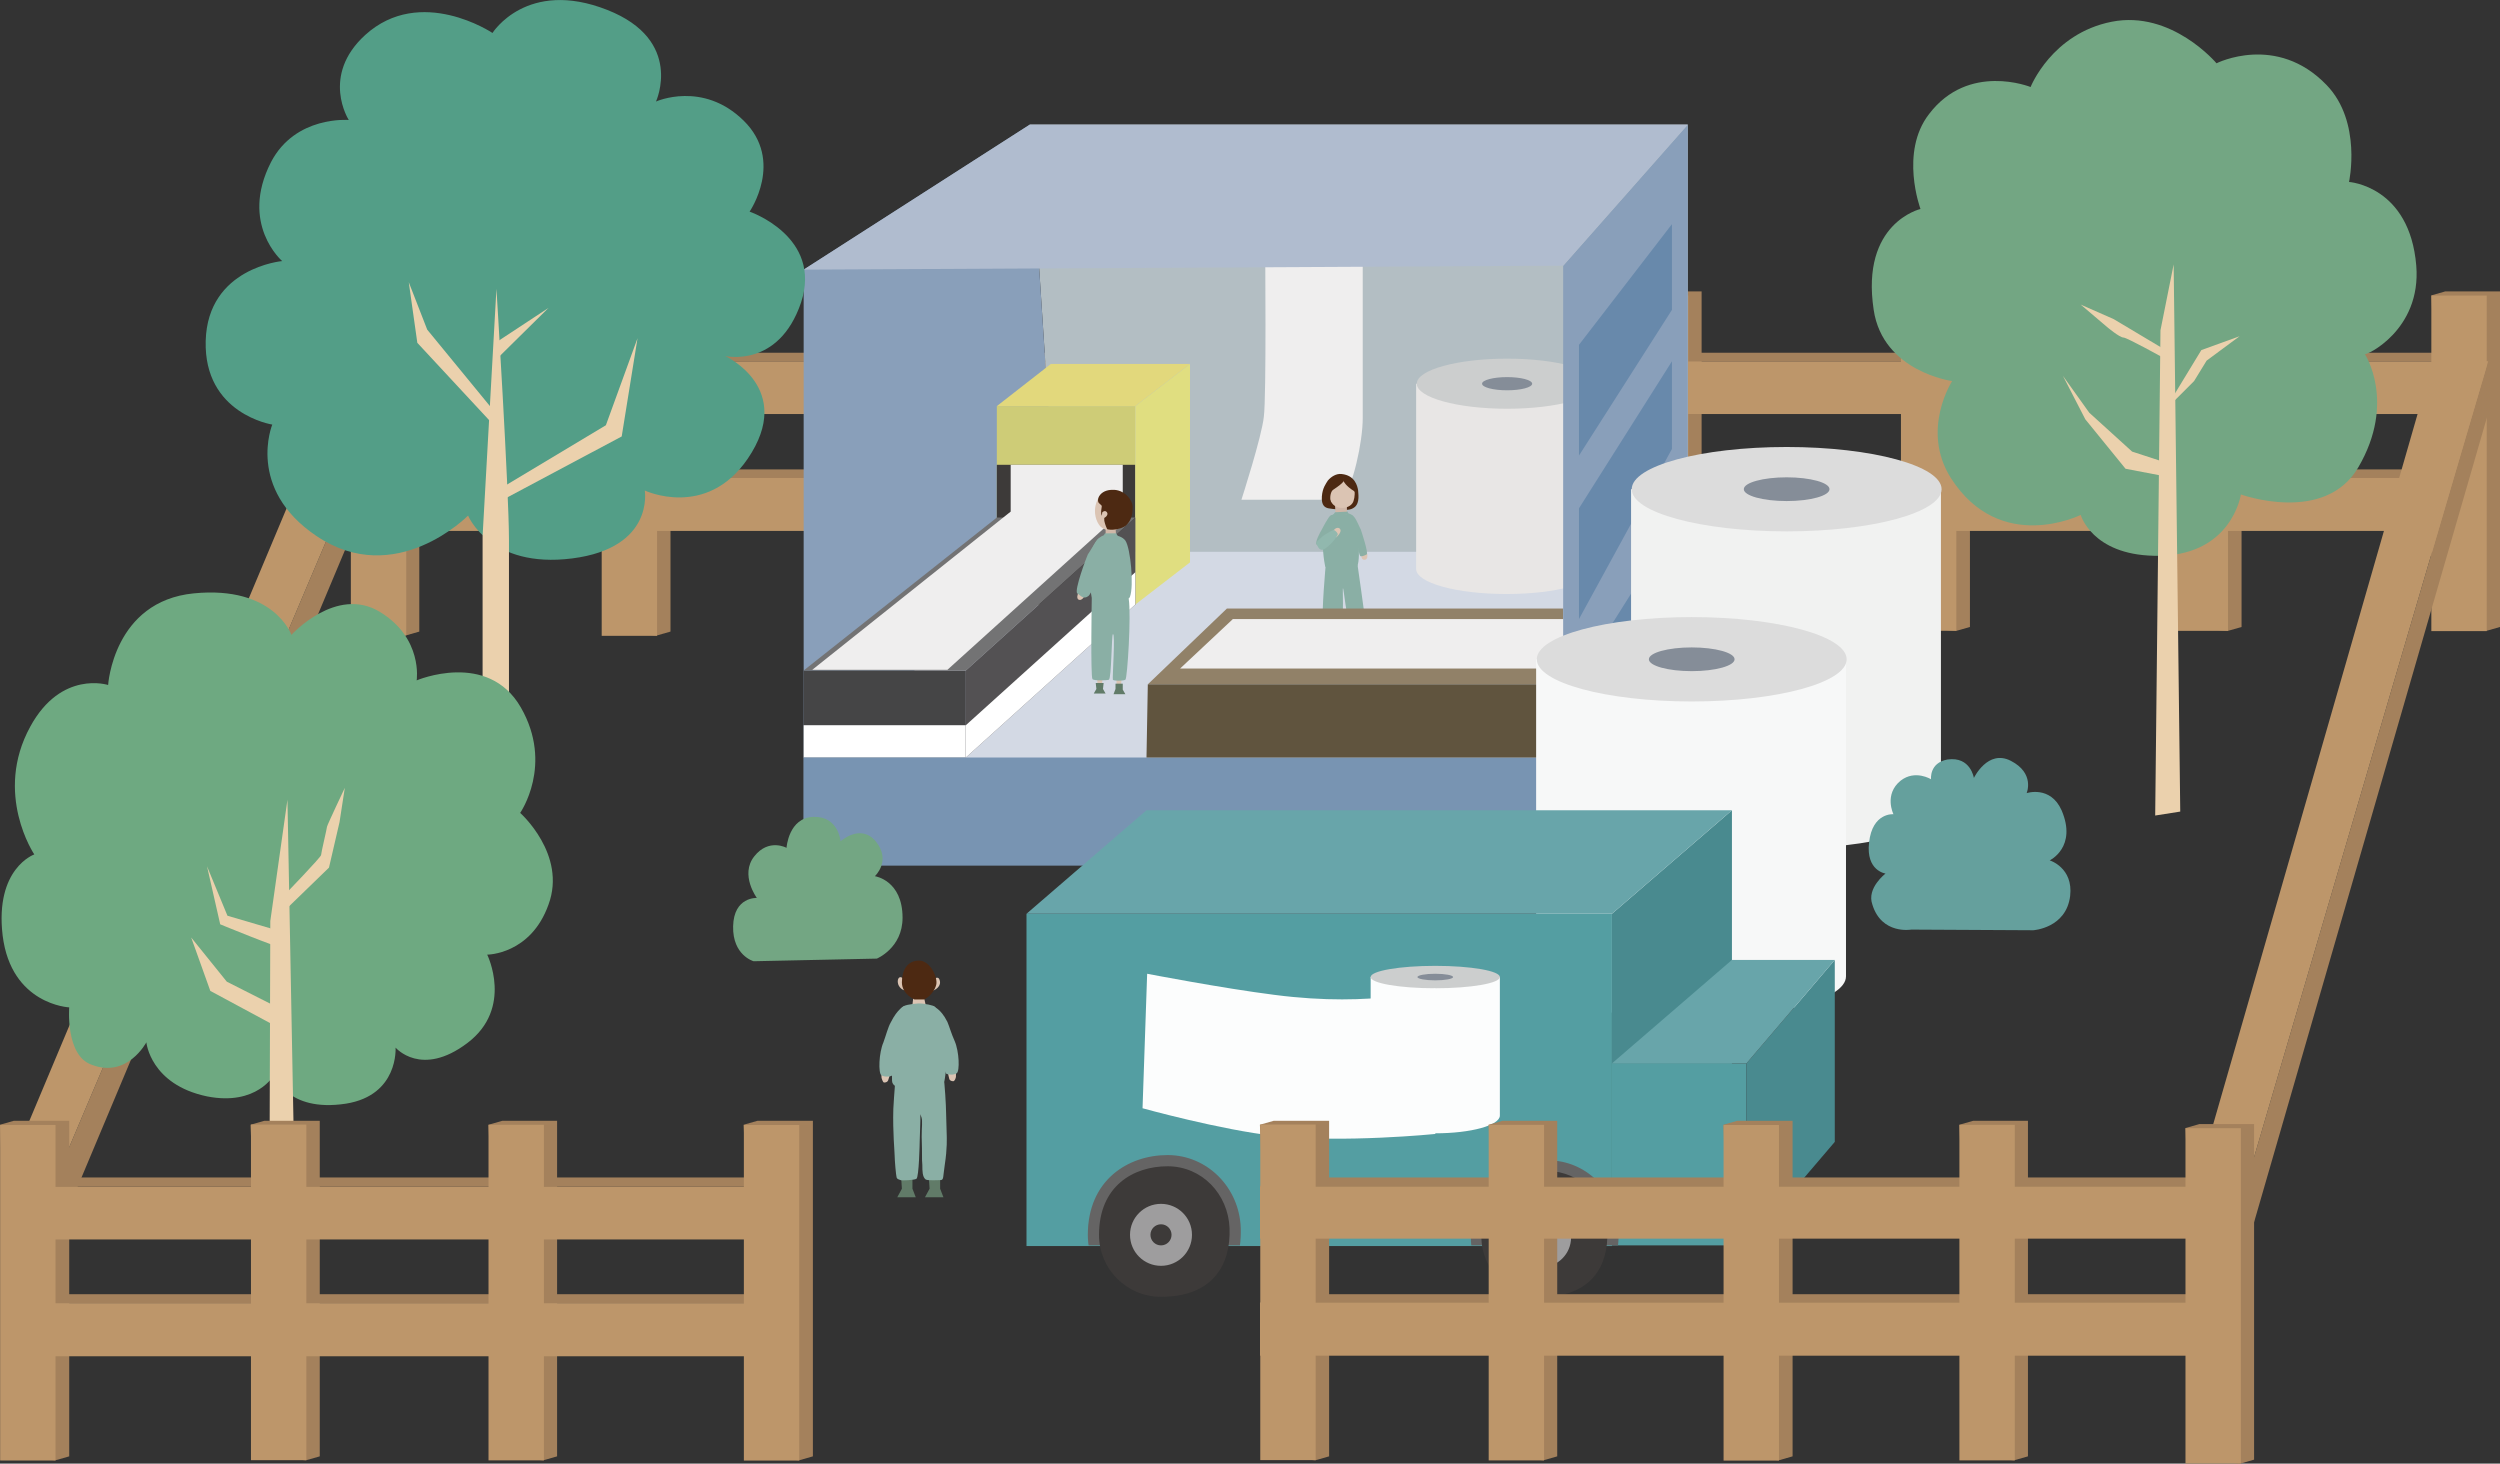 <?xml version="1.0" encoding="utf-8"?>
<!-- Generator: Adobe Illustrator 27.4.1, SVG Export Plug-In . SVG Version: 6.00 Build 0)  -->
<svg version="1.1" id="レイヤー_1" xmlns="http://www.w3.org/2000/svg" xmlns:xlink="http://www.w3.org/1999/xlink" x="0px"
	 y="0px" viewBox="0 0 379.2 222" style="enable-background:new 0 0 379.2 222;" xml:space="preserve">
<rect x="0" y="0" width="379.2" height="222" fill="#333333" stroke="none"/>
<style type="text/css">
	.st0{fill:#A4815C;}
	.st1{fill:#BD966A;}
	.st2{fill:#B3BEC3;}
	.st3{fill:#899FBA;}
	.st4{fill:#D3D9E4;}
	.st5{fill:#E8E6E5;}
	.st6{fill:#CCCECE;}
	.st7{fill:#858D98;}
	.st8{fill:#EFEEEE;}
	.st9{fill:#4D2912;}
	.st10{fill:#DBC4B3;}
	.st11{fill:#8AAFA5;}
	.st12{fill:#CFB7A8;}
	.st13{fill:#344088;}
	.st14{fill:#91B8AE;}
	.st15{fill:#CECC77;}
	.st16{fill:#3D3A39;}
	.st17{fill:#E2D87C;}
	.st18{fill:#E0DE80;}
	.st19{fill:#454546;}
	.st20{fill:#FFFFFF;}
	.st21{fill:#737374;}
	.st22{fill:#535153;}
	.st23{fill:#617B68;}
	.st24{fill:#918168;}
	.st25{fill:#6889AB;}
	.st26{fill:#7894B2;}
	.st27{fill:#73A683;}
	.st28{fill:#B0BCCF;}
	.st29{fill:#60543E;}
	.st30{fill:#F1F2F1;}
	.st31{fill:#DCDCDC;}
	.st32{fill:#65A09D;}
	.st33{fill:#F7F8F8;}
	.st34{fill:#549EA2;}
	.st35{fill:#498A8F;}
	.st36{fill:#68A5AA;}
	.st37{clip-path:url(#SVGID_00000168119129170649976860000009762879298414487432_);}
	.st38{fill:#656464;}
	.st39{fill:#9E9D9E;}
	.st40{fill:#FCFDFD;}
	.st41{fill:#539E87;}
	.st42{fill:#EBD1AD;}
	.st43{fill:#6EA981;}
</style>
<g id="pepar">
	<g>
		<g>
			<polygon class="st0" points="331.6,44.2 329.5,44.8 331.6,95.1 337.9,95.7 340,95.1 340,44.2 			"/>
			<polygon class="st0" points="370.9,44.2 368.8,44.8 370.9,95.1 377.1,95.7 379.2,95.1 379.2,44.2 			"/>
			<polygon class="st0" points="290.4,44.2 288.3,44.8 290.4,95.1 296.7,95.7 298.8,95.1 298.8,44.2 			"/>
			<polygon class="st0" points="249.8,44.2 247.7,44.8 249.8,95.1 256,95.7 258.1,95.1 258.1,44.2 			"/>
			<g>
				<rect x="220.2" y="54.8" class="st1" width="155.5" height="8"/>
				<polygon class="st0" points="375.7,54.8 220.2,54.8 220.2,53.5 373.5,53.5 				"/>
			</g>
			<g>
				<rect x="220.2" y="72.5" class="st1" width="155.5" height="8"/>
				<polygon class="st0" points="375.7,72.5 220.2,72.5 220.2,71.2 373.5,71.2 				"/>
			</g>
			<rect x="220.2" y="72.5" class="st1" width="155.5" height="8"/>
			
				<rect x="226.4" y="66.1" transform="matrix(6.123234e-17 -1 1 6.123234e-17 181.577 322.117)" class="st1" width="50.9" height="8.4"/>
			
				<rect x="267.1" y="66.1" transform="matrix(6.123234e-17 -1 1 6.123234e-17 222.236 362.777)" class="st1" width="50.9" height="8.4"/>
			
				<rect x="308.3" y="66.1" transform="matrix(6.123234e-17 -1 1 6.123234e-17 263.447 403.988)" class="st1" width="50.9" height="8.4"/>
			
				<rect x="347.5" y="66.1" transform="matrix(6.123234e-17 -1 1 6.123234e-17 302.686 443.227)" class="st1" width="50.9" height="8.4"/>
		</g>
	</g>
	<g>
		<g>
			<polygon class="st0" points="93.3,44.9 91.2,45.5 93.3,95.8 99.6,96.4 101.7,95.8 101.7,44.9 			"/>
			<polygon class="st0" points="129.4,44.9 127.3,45.5 129.4,95.8 135.6,96.4 137.7,95.8 137.7,44.9 			"/>
			<polygon class="st0" points="168.1,44.9 166,45.5 168.1,95.8 174.3,96.4 176.4,95.8 176.4,44.9 			"/>
			<polygon class="st0" points="55.3,44.9 53.2,45.5 55.3,95.8 61.5,96.4 63.6,95.8 63.6,44.9 			"/>
			<g>
				<rect x="55.3" y="54.8" class="st1" width="119" height="8"/>
				<polygon class="st0" points="174.4,54.8 55.3,54.8 55.3,53.5 172.2,53.5 				"/>
			</g>
			<g>
				<rect x="55.3" y="72.5" class="st1" width="119" height="8"/>
				<polygon class="st0" points="174.4,72.5 55.3,72.5 55.3,71.2 172.2,71.2 				"/>
			</g>
			<rect x="55.3" y="72.5" class="st1" width="119" height="8"/>
			
				<rect x="69.9" y="66.8" transform="matrix(6.123234e-17 -1 1 6.123234e-17 24.465 166.343)" class="st1" width="50.9" height="8.4"/>
			
				<rect x="31.9" y="66.8" transform="matrix(6.123234e-17 -1 1 6.123234e-17 -13.583 128.294)" class="st1" width="50.9" height="8.4"/>
			
				<rect x="106" y="66.8" transform="matrix(6.123234e-17 -1 1 6.123234e-17 60.494 202.372)" class="st1" width="50.9" height="8.4"/>
			
				<rect x="144.7" y="66.8" transform="matrix(6.123234e-17 -1 1 6.123234e-17 99.226 241.103)" class="st1" width="50.9" height="8.4"/>
		</g>
	</g>
	<g>
		<polygon class="st2" points="256,83.7 161.6,101.6 156.2,18.9 256,18.9 		"/>
		<polygon class="st3" points="161.6,101.6 121.9,131.3 121.9,40.9 156.2,18.9 		"/>
		<polygon class="st4" points="237.1,131.3 121.9,114.9 161.6,83.7 256,83.7 		"/>
		<g>
			<path class="st5" d="M214.8,58.2v28.1c0,2.1,6.1,3.8,13.7,3.8s13.7-1.7,13.7-3.8V58.2H214.8z"/>
			<ellipse class="st6" cx="228.6" cy="58.2" rx="13.7" ry="3.8"/>
			<ellipse class="st7" cx="228.6" cy="58.2" rx="3.8" ry="1"/>
		</g>
		<path class="st8" d="M191.9,37.6h14.8c0,0,0,22.1,0,25.8s-1.5,10.4-3.1,12.4h-15.3c0,0,3.1-9.6,3.4-12.6
			C192.1,60.2,191.9,37.6,191.9,37.6z"/>
		<g>
			<g>
				<path class="st9" d="M203.5,71.9c-0.8-0.1-1.6,0.4-2.1,1c-0.3,0.5-0.8,1.1-0.9,2.4c-0.1,1.4,0.5,1.7,1,1.8
					c0.5,0.1,0.7,0.1,1.8,0.2c0.6,0,1.5,0.2,2.2-0.4c0.8-0.7,0.5-2.1,0.5-2.5C205.9,73.7,205.5,72.1,203.5,71.9z"/>
				<polygon class="st10" points="205.8,93.6 206.2,96.7 205.8,96.9 204.9,94 				"/>
				<polygon class="st10" points="202.3,94 202,97.2 201.5,97.2 201.3,94.2 				"/>
				<path class="st11" d="M205.9,85.6c0,0-2.3,0.3-4.8-0.1c0,0-0.7,7.7-0.4,8.7c0.1,0.3,2.2,0.2,2.7-0.1c0.5-0.3,0.2-4.9,0.3-4.9
					c0.1,0,0.6,4.7,0.8,4.5c0.2-0.2,2.5,0,2.5-0.2S205.9,85.6,205.9,85.6z"/>
				<polygon class="st12" points="204.3,76.7 204.3,78.3 202.6,78.3 202.5,76.7 				"/>
				<path class="st11" d="M202.6,77.9c0,0-1.1,0.1-1.7,2.2c-0.6,2,0,5.4,0.1,5.8s4.5,1,4.9-0.1c0.5-1.3,0.1-6.1-0.6-7.1
					S202.6,77.9,202.6,77.9z"/>
				<path class="st11" d="M202.9,78.3c0-0.3-0.8-0.3-1.1-0.1c-0.3,0.2-1.1,1.7-1.3,2.1c-0.3,0.5-1.1,2-0.8,2.3
					c0.4,0.3,0.8,0.8,1.5,0.3C201.9,82.3,203,79.7,202.9,78.3z"/>
				<polygon class="st11" points="204.4,77.6 202.5,77.7 202.2,78.1 204.6,78.1 				"/>
				<polygon class="st13" points="206.4,96.2 205.5,96.4 205.7,97.1 205.6,97.9 207,97.5 206.5,97 				"/>
				<polygon class="st13" points="202.2,96.6 201.2,96.6 201.3,97.3 201,98 202.5,98 202.1,97.4 				"/>
				<path class="st10" d="M202.2,80.5c0,0,0.4-0.4,0.5-0.4c0.3-0.1,0.5,0,0.6,0.2c0.1,0.2,0,0.4-0.1,0.6c-0.1,0.2-0.5,0.6-0.5,0.6
					S202,81.1,202.2,80.5z"/>
				<path class="st10" d="M203.3,72.6c-1.4,0-2.4,2.3-1.2,3.8c0.8,1,2.8,0.8,3.2-0.4S205.6,72.6,203.3,72.6z"/>
				<path class="st14" d="M202.9,81.1c0.1-0.2-0.4-0.7-0.6-0.7s-1.2,0.6-1.5,0.8c-0.2,0.2-1.3,1-1.1,1.3c0.2,0.4,0.3,0.9,0.9,0.9
					C201.1,83.3,202.5,82,202.9,81.1z"/>
			</g>
			<path class="st9" d="M203.7,72.4c0,0,0.3,0.3,0.1,0.6c-0.2,0.3-0.7,0.7-1.6,1.3c-0.3,0.2-0.5,0.9-0.4,1.6
				c0.1,0.7-0.5,0.9-0.5,0.4C201.4,75.8,200.7,72.3,203.7,72.4z"/>
			<path class="st9" d="M203.8,73c0,0,0.3,0.7,1.6,1.5c0.6,0.4,0.1,2.1,0.1,2.1s0.8-1.7,0.1-2.8c-0.3-0.5-0.8-1.2-1.6-1.4
				C203.6,72.5,203.8,73,203.8,73z"/>
			<path class="st10" d="M206.5,84.3c0,0,0.6-0.5,0.9-0.3c0,0,0,0.5,0,0.5c0,0.2-0.3,0.5-0.5,0.4C206.6,84.9,206.5,84.6,206.5,84.3z
				"/>
			<path class="st11" d="M204.3,77.9c0-0.2,0.9,0.2,1,0.4c0.5,0.5,0.9,1.7,1.1,2c0.1,0.3,1.2,3.6,0.9,3.8c-0.4,0.2-0.9,0.4-1,0.2
				c-0.2-0.3-0.3-1.5-0.7-2.9C205.2,80,204.2,78.5,204.3,77.9z"/>
		</g>
		<g>
			<rect x="151.2" y="61.6" class="st15" width="21" height="30.1"/>
			<rect x="151.2" y="70.5" class="st16" width="21" height="21.2"/>
			<polygon class="st17" points="172.2,61.6 151.2,61.6 159.4,55.2 180.5,55.2 			"/>
			<polygon class="st18" points="180.5,85.3 172.2,91.7 172.2,61.6 180.5,55.2 			"/>
		</g>
		<g>
			<rect x="121.9" y="101.7" class="st19" width="24.6" height="13.2"/>
			<rect x="121.9" y="110" class="st20" width="24.6" height="4.9"/>
			<polygon class="st21" points="146.5,101.7 121.9,101.7 151.2,78.5 172.2,78.5 			"/>
			<path class="st8" d="M153.3,70.5v7.1l-30.1,24h20.5l26-23.5c0.4-0.3,0.6-0.8,0.6-1.3v-6.3H153.3z"/>
			<polygon class="st22" points="172.2,91.7 146.5,114.9 146.5,101.7 172.2,78.5 			"/>
			<polygon class="st20" points="172.2,91.7 146.5,114.9 146.5,110 172.2,86.8 			"/>
		</g>
		<g>
			<polygon class="st10" points="170.4,100.5 170,104.2 169.4,104.3 169.2,100.7 			"/>
			<polygon class="st10" points="167.5,100.5 167.1,104.2 166.5,104.3 166.3,100.7 			"/>
			<path class="st11" d="M171.2,90.8l-5.6-0.1c0,0-0.2,11.8,0.1,12.3c0.2,0.3,2.3,0.2,2.5,0.1c0.4-0.3,0.4-6.8,0.6-6.9
				c0.4-0.3-0.1,6.7,0,6.9s1.6,0.2,1.9,0S171.6,93.3,171.2,90.8z"/>
			<polygon class="st12" points="169.2,79.7 169.3,81.6 167.7,81.6 167.7,79.7 			"/>
			<path class="st11" d="M167.5,81.2c0,0-1.3,0.1-2,2.6c-0.7,2.4,0,6.4,0.1,6.9s5.3,1.2,5.8-0.2c0.6-1.6,0.1-7.3-0.7-8.5
				C169.8,80.8,167.5,81.2,167.5,81.2z"/>
			<path class="st10" d="M168.2,74.5c-1.7,0-2.9,3-1.5,5.1c0.9,1.3,3.4,1.1,3.8-0.5C171,77.6,170.9,74.6,168.2,74.5z"/>
			<polygon class="st11" points="169.3,80.9 167.6,80.9 167.3,81.4 169.6,81.4 			"/>
			<path class="st9" d="M168.7,74.3c-0.8,0-1.6,0.3-2,1c-0.3,0.6-0.1,1,0.1,1.1c0.1,0.1,0.2,0.2,0.3,0.3c0.1,0.1-0.3,1.2,0.1,1.6
				c0.2,0.2,0.2-0.8,0.2-0.7c0.1,0.6,0.1,1.1,0.1,1.4c0.1,0.5,0.4,1.3,0.5,1.3c1.1,0.2,2.3-0.2,2.8-0.6c0.7-0.7,1-1.4,1-2.8
				C171.8,75.8,170.5,74.2,168.7,74.3z"/>
			<path class="st10" d="M164.5,90.2c0,0-0.6-0.5-1-0.2c0,0-0.1,0.5-0.1,0.5c0,0.3,0.1,0.5,0.4,0.5S164.5,90.6,164.5,90.2z"/>
			<path class="st10" d="M167.2,77.7c0,0,0.4-0.4,0.7,0s-0.3,0.9-0.6,0.9S167.2,77.7,167.2,77.7z"/>
			<polygon class="st23" points="170.3,103.7 169.2,103.7 169.2,104.5 168.9,105.3 170.7,105.3 170.3,104.6 			"/>
			<polygon class="st23" points="167.4,103.6 166.2,103.6 166.3,104.5 165.9,105.2 167.7,105.2 167.3,104.5 			"/>
			<path class="st11" d="M167.9,81.8c0-0.3-1-0.3-1.3-0.1s-1.3,2-1.6,2.4c-0.2,0.4-2.1,5.5-1.6,5.9c0.5,0.3,0.9,1,1.7,0.4
				C165.9,89.7,167.9,83.4,167.9,81.8z"/>
		</g>
		<polygon class="st24" points="237.1,103.8 174.1,103.8 186.1,92.3 237.1,92.3 		"/>
		<polygon class="st8" points="240.3,101.4 179,101.4 187,93.9 241.5,93.9 		"/>
		<polygon class="st3" points="256,83.7 237.1,131.3 237.1,40.3 256,18.9 		"/>
		<polygon class="st25" points="253.6,47 239.5,69.1 239.5,52.3 253.6,34 		"/>
		<polygon class="st25" points="253.6,68.1 239.5,93.9 239.5,77.1 253.6,54.8 		"/>
		<polygon class="st25" points="253.6,93.5 239.5,119.4 239.5,102.6 253.6,80.2 		"/>
		<line class="st3" x1="237.1" y1="131.3" x2="256" y2="73.3"/>
		<rect x="121.9" y="114.9" class="st26" width="115.2" height="16.4"/>
		<path class="st27" d="M114.3,145.8c0,0-3.2-0.9-3.1-5.3c0.1-4.5,3.6-4.3,3.6-4.3s-2.6-3.5-0.4-6.3c2.2-2.8,4.9-1.3,4.9-1.3
			s0.3-4.6,4.1-4.7c3.8-0.1,4.1,3.7,4.1,3.7s3.1-2.8,5.4,0.1c2.3,2.9-0.2,5.2-0.2,5.2s4.2,0.6,4.2,6.3c0,4.6-3.9,6.2-3.9,6.2
			L114.3,145.8z"/>
		<polygon class="st28" points="237.1,40.3 121.9,40.9 156.2,18.9 256,18.9 		"/>
		<polygon class="st29" points="237.1,114.9 173.9,114.9 174.1,103.8 237.1,103.8 		"/>
		<g>
			<path class="st30" d="M247.4,74.2v48.1c0,3.6,10.5,6.4,23.5,6.4s23.5-2.9,23.5-6.4V74.2H247.4z"/>
			<ellipse class="st31" cx="271" cy="74.2" rx="23.5" ry="6.4"/>
			<ellipse class="st7" cx="271" cy="74.2" rx="6.5" ry="1.8"/>
		</g>
		<path class="st32" d="M289.9,141l18.5,0.1c0,0,5-0.3,5.6-5.2c0.5-4.3-3.1-5.4-3.1-5.4s4.2-2,1.8-7.6c-1.7-3.8-5.3-2.6-5.3-2.6
			s1.3-3-2.4-4.9c-3.5-1.8-5.6,2.6-5.6,2.6s-0.5-3.3-4-2.8c-2.8,0.5-2.5,3-2.5,3s-2.4-1.5-4.6,0.2c-2.6,2.1-1.1,5.1-1.1,5.1
			s-3.2-0.3-3.7,4.3c-0.5,4.3,2.5,4.7,2.5,4.7s-2.9,2.2-2,4.7C285.4,141.8,289.9,141,289.9,141z"/>
		<g>
			<path class="st33" d="M233,100v48.1c0,3.6,10.5,6.4,23.5,6.4s23.5-2.9,23.5-6.4V100H233z"/>
			<ellipse class="st31" cx="256.6" cy="100" rx="23.5" ry="6.4"/>
			<ellipse class="st7" cx="256.6" cy="100" rx="6.5" ry="1.8"/>
		</g>
		<g>
			<g>
				<g>
					<rect x="155.7" y="138.6" class="st34" width="88.8" height="50.4"/>
					<polygon class="st35" points="262.7,162 244.5,188.9 244.5,138.6 262.7,122.9 					"/>
					<polygon class="st36" points="244.5,138.6 155.7,138.6 173.9,122.9 262.7,122.9 					"/>
				</g>
				<g>
					<rect x="244.5" y="161.3" class="st34" width="20.4" height="27.6"/>
					<polygon class="st35" points="278.3,173.2 264.9,188.9 264.9,161.3 278.3,145.6 					"/>
					<polygon class="st36" points="264.9,161.3 244.5,161.3 262.7,145.6 278.3,145.6 					"/>
				</g>
			</g>
			<g>
				<defs>
					<polygon id="SVGID_1_" points="244.5,161.3 244.5,138.6 155.7,138.6 155.7,188.9 244.5,188.9 264.9,188.9 264.9,161.3 					"/>
				</defs>
				<clipPath id="SVGID_00000117653919622190915790000016706649642213641874_">
					<use xlink:href="#SVGID_1_"  style="overflow:visible;"/>
				</clipPath>
				<g style="clip-path:url(#SVGID_00000117653919622190915790000016706649642213641874_);">
					<path class="st38" d="M176.1,198.4c-6.1,0-11.1-5-11.1-11.1c0-8.3,6.1-12.1,12.1-12.1c6,0,10.9,4.9,11.1,11.1
						c0.1,3.7-0.9,6.7-2.9,8.8C183.2,197.3,180.1,198.4,176.1,198.4z"/>
				</g>
				<g style="clip-path:url(#SVGID_00000117653919622190915790000016706649642213641874_);">
					<path class="st38" d="M233.8,198.4c-5.9,0-10.7-4.8-10.7-10.7c0-8.1,5.9-11.7,11.7-11.7c5.8,0,10.5,4.7,10.7,10.7
						c0.1,3.5-0.8,6.5-2.8,8.5C240.6,197.3,237.7,198.4,233.8,198.4z"/>
				</g>
			</g>
			<g>
				<path class="st16" d="M186.5,186.3c0.2,5.5-2.5,10.4-10.4,10.4c-5.2,0-9.4-4.2-9.4-9.4c0-7.4,5.2-10.4,10.4-10.4
					S186.3,181.1,186.5,186.3z"/>
				<circle class="st39" cx="176.1" cy="187.3" r="4.7"/>
				<circle class="st16" cx="176.1" cy="187.3" r="1.6"/>
			</g>
			<g>
				<path class="st16" d="M243.8,186.7c0.2,5.3-2.4,10-10,10c-5,0-9.1-4.1-9.1-9.1c0-7.1,5-10,10-10
					C239.8,177.7,243.6,181.7,243.8,186.7z"/>
				<circle class="st39" cx="233.8" cy="187.7" r="4.5"/>
				<circle class="st16" cx="233.8" cy="187.7" r="1.6"/>
			</g>
			<g>
				<g>
					<path class="st40" d="M207.9,148.2v21c0,1.5,4.4,2.7,9.8,2.7c5.4,0,9.8-1.2,9.8-2.7v-21H207.9z"/>
					<ellipse class="st6" cx="217.7" cy="148.2" rx="9.8" ry="1.7"/>
					<ellipse class="st7" cx="217.7" cy="148.2" rx="2.7" ry="0.5"/>
				</g>
				<path class="st40" d="M217.7,149.9c0,0-9.1,3-24.4,1c-7.9-1-19.3-3.2-19.3-3.2l-0.7,20.4c0,0,11.9,3.3,20.1,4.2
					c10.4,1.1,24.3-0.3,24.3-0.3V149.9z"/>
			</g>
		</g>
		<g>
			<polygon class="st10" points="138.6,150.7 138.4,152.4 140.4,152.4 140,150.6 			"/>
			<polygon class="st23" points="136.7,178.8 138.4,178.8 138.4,180.3 138.9,181.6 136.1,181.6 136.8,180.3 			"/>
			<polygon class="st23" points="140.9,178.8 142.6,178.8 142.6,180.3 143.1,181.6 140.3,181.6 141,180.3 			"/>
			<path class="st10" d="M133.7,162.7c0,0,0,0.6,0,0.7c0,0.1,0.2,0.8,0.4,0.8c0.3,0,0.5-0.1,0.6-0.3c0.1-0.3,0.3-0.9,0.3-0.9
				S134.3,162.2,133.7,162.7z"/>
			<path class="st11" d="M135.9,162.7c0,0-0.3,3.5-0.4,5.5c-0.1,3.5,0.2,6.5,0.2,7.1c0,0.6,0.2,3,0.3,3.3c0.1,0.3,0.4,0.3,0.6,0.4
				s2.1,0,2.4-0.2c0.4-0.2,0.5-5.6,0.5-5.7c0-0.2,0.1-2.7,0.1-3.1c0-0.6,0-2,0-2.8S138.4,162.9,135.9,162.7z"/>
			<path class="st10" d="M141,149.1c0,0,1.2-1.4,1.5-0.5c0.4,1-0.7,1.6-1.1,1.7C141,150.3,141,149.1,141,149.1z"/>
			<path class="st10" d="M137.5,148.9c0,0-1-1.3-1.3-0.3c-0.2,1,0.7,1.6,1,1.6S137.5,148.9,137.5,148.9z"/>
			<path class="st11" d="M135.9,163.4c-0.3,1.9-0.4,2.5,1.9,4.1c2.6,1.8,2,1.9,2,4.9c0.1,2.9,0,3.3,0.1,4.3c0,0.9,0,1.8,0.5,2.2
				c0.3,0.2,1.9,0.1,2.2,0.1c0.6,0,0.4-0.4,0.7-2.3c0.4-2.6,0.3-4.1,0.3-4.5c0-0.4-0.1-3-0.1-3.5c0-0.9-0.2-4.4-0.4-5.6
				c-0.1-1.2-0.6-1.5-0.6-1.5L135.9,163.4z"/>
			<path class="st11" d="M137.1,152.6c0,0.1-0.9,0.3-2,2.5c-0.4,0.7-0.7,1.9-1.1,3c-0.7,1.6-0.8,4.7-0.3,5s1.2,0.2,1.5,0.1
				c0.3-0.1,0.5-1.6,0.6-2c0.1-0.3,0.5-2,0.6-2.8S137.1,152.6,137.1,152.6z"/>
			<path class="st10" d="M145,162.6c0,0,0,0.5,0,0.7s-0.2,0.7-0.4,0.7c-0.3,0-0.5-0.1-0.6-0.3c-0.1-0.3-0.2-0.9-0.2-0.9
				S144.5,162,145,162.6z"/>
			<path class="st11" d="M141.5,152.6c0,0.1,1.1,0.2,2.2,2.4c0.3,0.7,0.6,1.8,1.1,2.9c0.7,1.6,0.8,4.6,0.3,4.9
				c-0.5,0.3-1.2,0.2-1.5,0.1c-0.3-0.1-0.5-1.6-0.6-1.9c-0.1-0.3-0.5-1.9-0.6-2.7C142.3,157.4,141.5,152.6,141.5,152.6z"/>
			<path class="st11" d="M139.3,152.2c1,0,2.3,0.3,2.5,0.5c0.4,0.4,1.1,2,1.3,3.8c0.3,2.4,0.5,5.5,0.3,6.5s0.1,1.7-1.8,1.7
				c-2,0-5.7,0.2-6-0.1c-0.3-0.4-0.3-0.4-0.3-1.1c0-1.2-0.1-2.6,0.2-5.8c0.3-3.1,0.7-4.6,1.6-5.1
				C137.7,152.3,139.3,152.2,139.3,152.2z"/>
			<path class="st9" d="M139.4,145.7c1.7,0,2.9,2.6,2.6,3.7c-0.4,1.5-1.8,2.2-1.8,2.2h-1.5c0,0-1.9-0.8-1.9-2.6
				S137.6,145.7,139.4,145.7z"/>
		</g>
	</g>
	<polygon class="st0" points="61.5,61.6 8.5,187.8 7.7,180.6 61.5,53.7 	"/>
	<polygon class="st1" points="7.7,180.6 0.3,179.9 53.3,53.7 61.5,53.7 	"/>
	<polygon class="st0" points="377.4,62.7 341.2,187.8 340.4,180.6 377.4,54.8 	"/>
	<polygon class="st1" points="340.4,180.6 333,179.9 369,54.8 377.4,54.8 	"/>
	<g>
		<path class="st41" d="M92.1,1.5c11.7,4.6,7.4,13.9,7.4,13.9s7.1-3.2,13.3,2.9s0.9,13.8,0.9,13.8s11.1,3.8,7.8,13.8
			c-3.4,10-11.5,8.1-11.5,8.1s10.7,4.9,3.4,15.6c-6.3,9.2-15.6,4.8-15.6,4.8s1.5,8.7-11,10.3S71,78.2,71,78.2S60,89.4,48,81.3
			c-10.7-7.2-6.7-16.9-6.7-16.9s-10.4-1.6-10.1-12.7s11.6-12.1,11.6-12.1s-6.5-5.6-1.7-15c3.7-7.1,11.8-6.4,11.8-6.4
			s-4.3-6.7,2.5-12.9c8.4-7.6,19.3-0.3,19.3-0.3S79.9-3.3,92.1,1.5z"/>
		<g>
			<path class="st42" d="M77.2,81.9c0,6.5,0,39.4,0,39.4h-4V81.3l2.1-37.5C75.3,43.8,77.2,74.4,77.2,81.9z"/>
			<polygon class="st42" points="75.3,62.8 64.8,50 62,42.8 63.3,52 75,64.6 			"/>
			<polygon class="st42" points="96.7,51.3 94.3,66.2 75.9,76 75.9,74.1 91.9,64.5 			"/>
			<polygon class="st42" points="75.3,51.9 75.3,54.5 83.2,46.7 			"/>
		</g>
	</g>
	<g>
		<path class="st27" d="M315.6,78.1c0,0,1.7,6,11.1,6.2c11.8,0.3,13.2-9.3,13.2-9.3s12.7,4.6,17.8-4.1c5.8-9.9,1-17.2,1-17.2
			c0.1,0.3,8.6-3.6,7.8-13.4c-1-12.1-10.2-12.7-10.2-12.7s2-9.1-3.4-14.7c-7.6-7.9-16.7-3.3-16.7-3.3s-6.8-8.1-15.9-6.3
			s-12.3,9.9-12.3,9.9s-9.4-3.8-15.4,4.1c-4.5,5.8-1.3,14.4-1.3,14.4s-9.1,2.1-7.1,15.3c1.4,9.4,11.9,10.8,11.9,10.8
			s-4.8,7.4-0.2,14.7C303.4,84.2,315.6,78.1,315.6,78.1z"/>
		<polygon class="st42" points="326.9,123.7 330.7,123.1 329.7,40.1 327.7,50.1 		"/>
		<path class="st42" d="M327.8,52.7l-7.2-4.3l-5-2.2l4,3.4c0,0,1.9,1.6,2.5,1.6c0.5,0,6.1,3.1,6.1,3.1L327.8,52.7z"/>
		<polygon class="st42" points="329.4,60.5 333.9,53.1 339.7,51 334.7,54.7 332.8,57.8 328.3,62.3 		"/>
		<polygon class="st42" points="327.7,69.9 323.4,68.5 316.9,62.6 312.9,57 316.3,63.6 322.4,71.1 329.2,72.4 		"/>
	</g>
	<g>
		<path class="st43" d="M10.5,152.8c0,0-8.8-0.4-10.1-10.9c-1.2-10.2,4.8-12.3,4.8-12.3s-6.2-9.2-0.6-19.4
			c4.7-8.6,11.8-6.3,11.8-6.3S17.2,91.2,29.4,90s14.8,6.3,14.8,6.3s6.8-7.5,13.4-3.5c6.6,4,5.6,10.4,5.6,10.4S74,98.6,79,107.3
			c5,8.7-0.1,16-0.1,16s7.1,6.3,4.3,13.9c-2.7,7.6-9.3,7.6-9.3,7.6s4,8.1-3,13.4c-7,5.3-10.9,0.7-10.9,0.7s0.5,7.2-7.5,8.5
			c-9.1,1.4-10.9-4.4-10.9-4.4s-2.6,4.8-10.2,3.3c-8.6-1.8-9.2-8.2-9.2-8.2s-2.9,5.5-8.3,3.4C9.9,160.1,10.5,152.8,10.5,152.8z"/>
		<g>
			<polygon class="st42" points="40.8,203.7 45.1,201.4 43.6,121.3 41,139.7 			"/>
			<path class="st42" d="M43.3,135.6c0,0,5.4-5.6,5.4-5.9c0-0.3,0.9-4.1,0.9-4.3c0-0.2,2.7-5.9,2.7-5.9l-0.8,5.2l-1.6,6.9l-6.5,6.3
				L43.3,135.6z"/>
			<path class="st42" d="M42,141.1l-7.5-2.2l-3.1-7.5l2,8.8c0,0,9,3.7,9,3.4C42.5,143.4,42,141.1,42,141.1z"/>
			<polygon class="st42" points="42.5,153 34.4,148.9 29,142.2 31.9,150.3 41,155.2 			"/>
		</g>
	</g>
	<g>
		<g>
			<polygon class="st0" points="40.1,170 38,170.6 40.1,220.9 46.4,221.5 48.5,220.9 48.5,170 			"/>
			<polygon class="st0" points="76.2,170 74.1,170.6 76.2,220.9 82.4,221.5 84.5,220.9 84.5,170 			"/>
			<polygon class="st0" points="114.9,170 112.8,170.6 114.9,220.9 121.2,221.5 123.3,220.9 123.3,170 			"/>
			<polygon class="st0" points="2.1,170 0,170.6 2.1,220.9 8.4,221.5 10.5,220.9 10.5,170 			"/>
			<g>
				<rect x="2.1" y="180" class="st1" width="119" height="8"/>
				<polygon class="st0" points="121.2,180 2.1,180 2.1,178.6 119,178.6 				"/>
			</g>
			<g>
				<rect x="2.1" y="197.7" class="st1" width="119" height="8"/>
				<polygon class="st0" points="121.2,197.7 2.1,197.7 2.1,196.3 119,196.3 				"/>
			</g>
			<rect x="2.1" y="197.7" class="st1" width="119" height="8"/>
			
				<rect x="16.8" y="191.9" transform="matrix(6.123234e-17 -1 1 6.123234e-17 -153.831 238.279)" class="st1" width="50.9" height="8.4"/>
			
				<rect x="-21.3" y="191.9" transform="matrix(6.123234e-17 -1 1 6.123234e-17 -191.879 200.231)" class="st1" width="50.9" height="8.4"/>
			
				<rect x="52.8" y="191.9" transform="matrix(6.123234e-17 -1 1 6.123234e-17 -117.802 274.308)" class="st1" width="50.9" height="8.4"/>
			
				<rect x="91.5" y="191.9" transform="matrix(6.123234e-17 -1 1 6.123234e-17 -79.07 313.039)" class="st1" width="50.9" height="8.4"/>
		</g>
	</g>
	<g>
		<g>
			<polygon class="st0" points="193.2,170 191.1,170.6 193.2,220.9 199.5,221.5 201.6,220.9 201.6,170 			"/>
			<polygon class="st0" points="227.9,170 225.8,170.6 227.9,220.9 234.1,221.5 236.2,220.9 236.2,170 			"/>
			<polygon class="st0" points="263.5,170 261.4,170.6 263.5,220.9 269.8,221.5 271.9,220.9 271.9,170 			"/>
			<polygon class="st0" points="299.3,170 297.2,170.6 299.3,220.9 305.5,221.5 307.6,220.9 307.6,170 			"/>
			<g>
				
					<rect x="191.1" y="180" transform="matrix(-1 -1.224647e-16 1.224647e-16 -1 528.42 367.877)" class="st1" width="146.2" height="8"/>
				<polygon class="st0" points="191.1,180 337.3,180 337.3,178.6 193.2,178.6 				"/>
			</g>
			<g>
				
					<rect x="191.1" y="197.7" transform="matrix(-1 -1.224647e-16 1.224647e-16 -1 528.42 403.295)" class="st1" width="146.2" height="8"/>
				<polygon class="st0" points="191.1,197.7 337.3,197.7 337.3,196.3 193.2,196.3 				"/>
			</g>
			
				<rect x="191.1" y="197.7" transform="matrix(-1 -1.224647e-16 1.224647e-16 -1 528.42 403.295)" class="st1" width="146.2" height="8"/>
			
				<rect x="240.1" y="191.9" transform="matrix(6.123234e-17 -1 1 6.123234e-17 69.532 461.642)" class="st1" width="50.9" height="8.4"/>
			
				<rect x="275.9" y="191.9" transform="matrix(6.123234e-17 -1 1 6.123234e-17 105.302 497.411)" class="st1" width="50.9" height="8.4"/>
			<polygon class="st0" points="333.6,170.5 331.5,171.1 333.6,221.4 339.8,222 341.9,221.4 341.9,170.5 			"/>
			
				<rect x="310.2" y="192.4" transform="matrix(6.123234e-17 -1 1 6.123234e-17 139.094 532.229)" class="st1" width="50.9" height="8.4"/>
			
				<rect x="204.5" y="191.9" transform="matrix(6.123234e-17 -1 1 6.123234e-17 33.904 426.013)" class="st1" width="50.9" height="8.4"/>
			
				<rect x="169.9" y="191.9" transform="matrix(6.123234e-17 -1 1 6.123234e-17 -0.742 391.368)" class="st1" width="50.9" height="8.4"/>
		</g>
	</g>
</g>
</svg>
